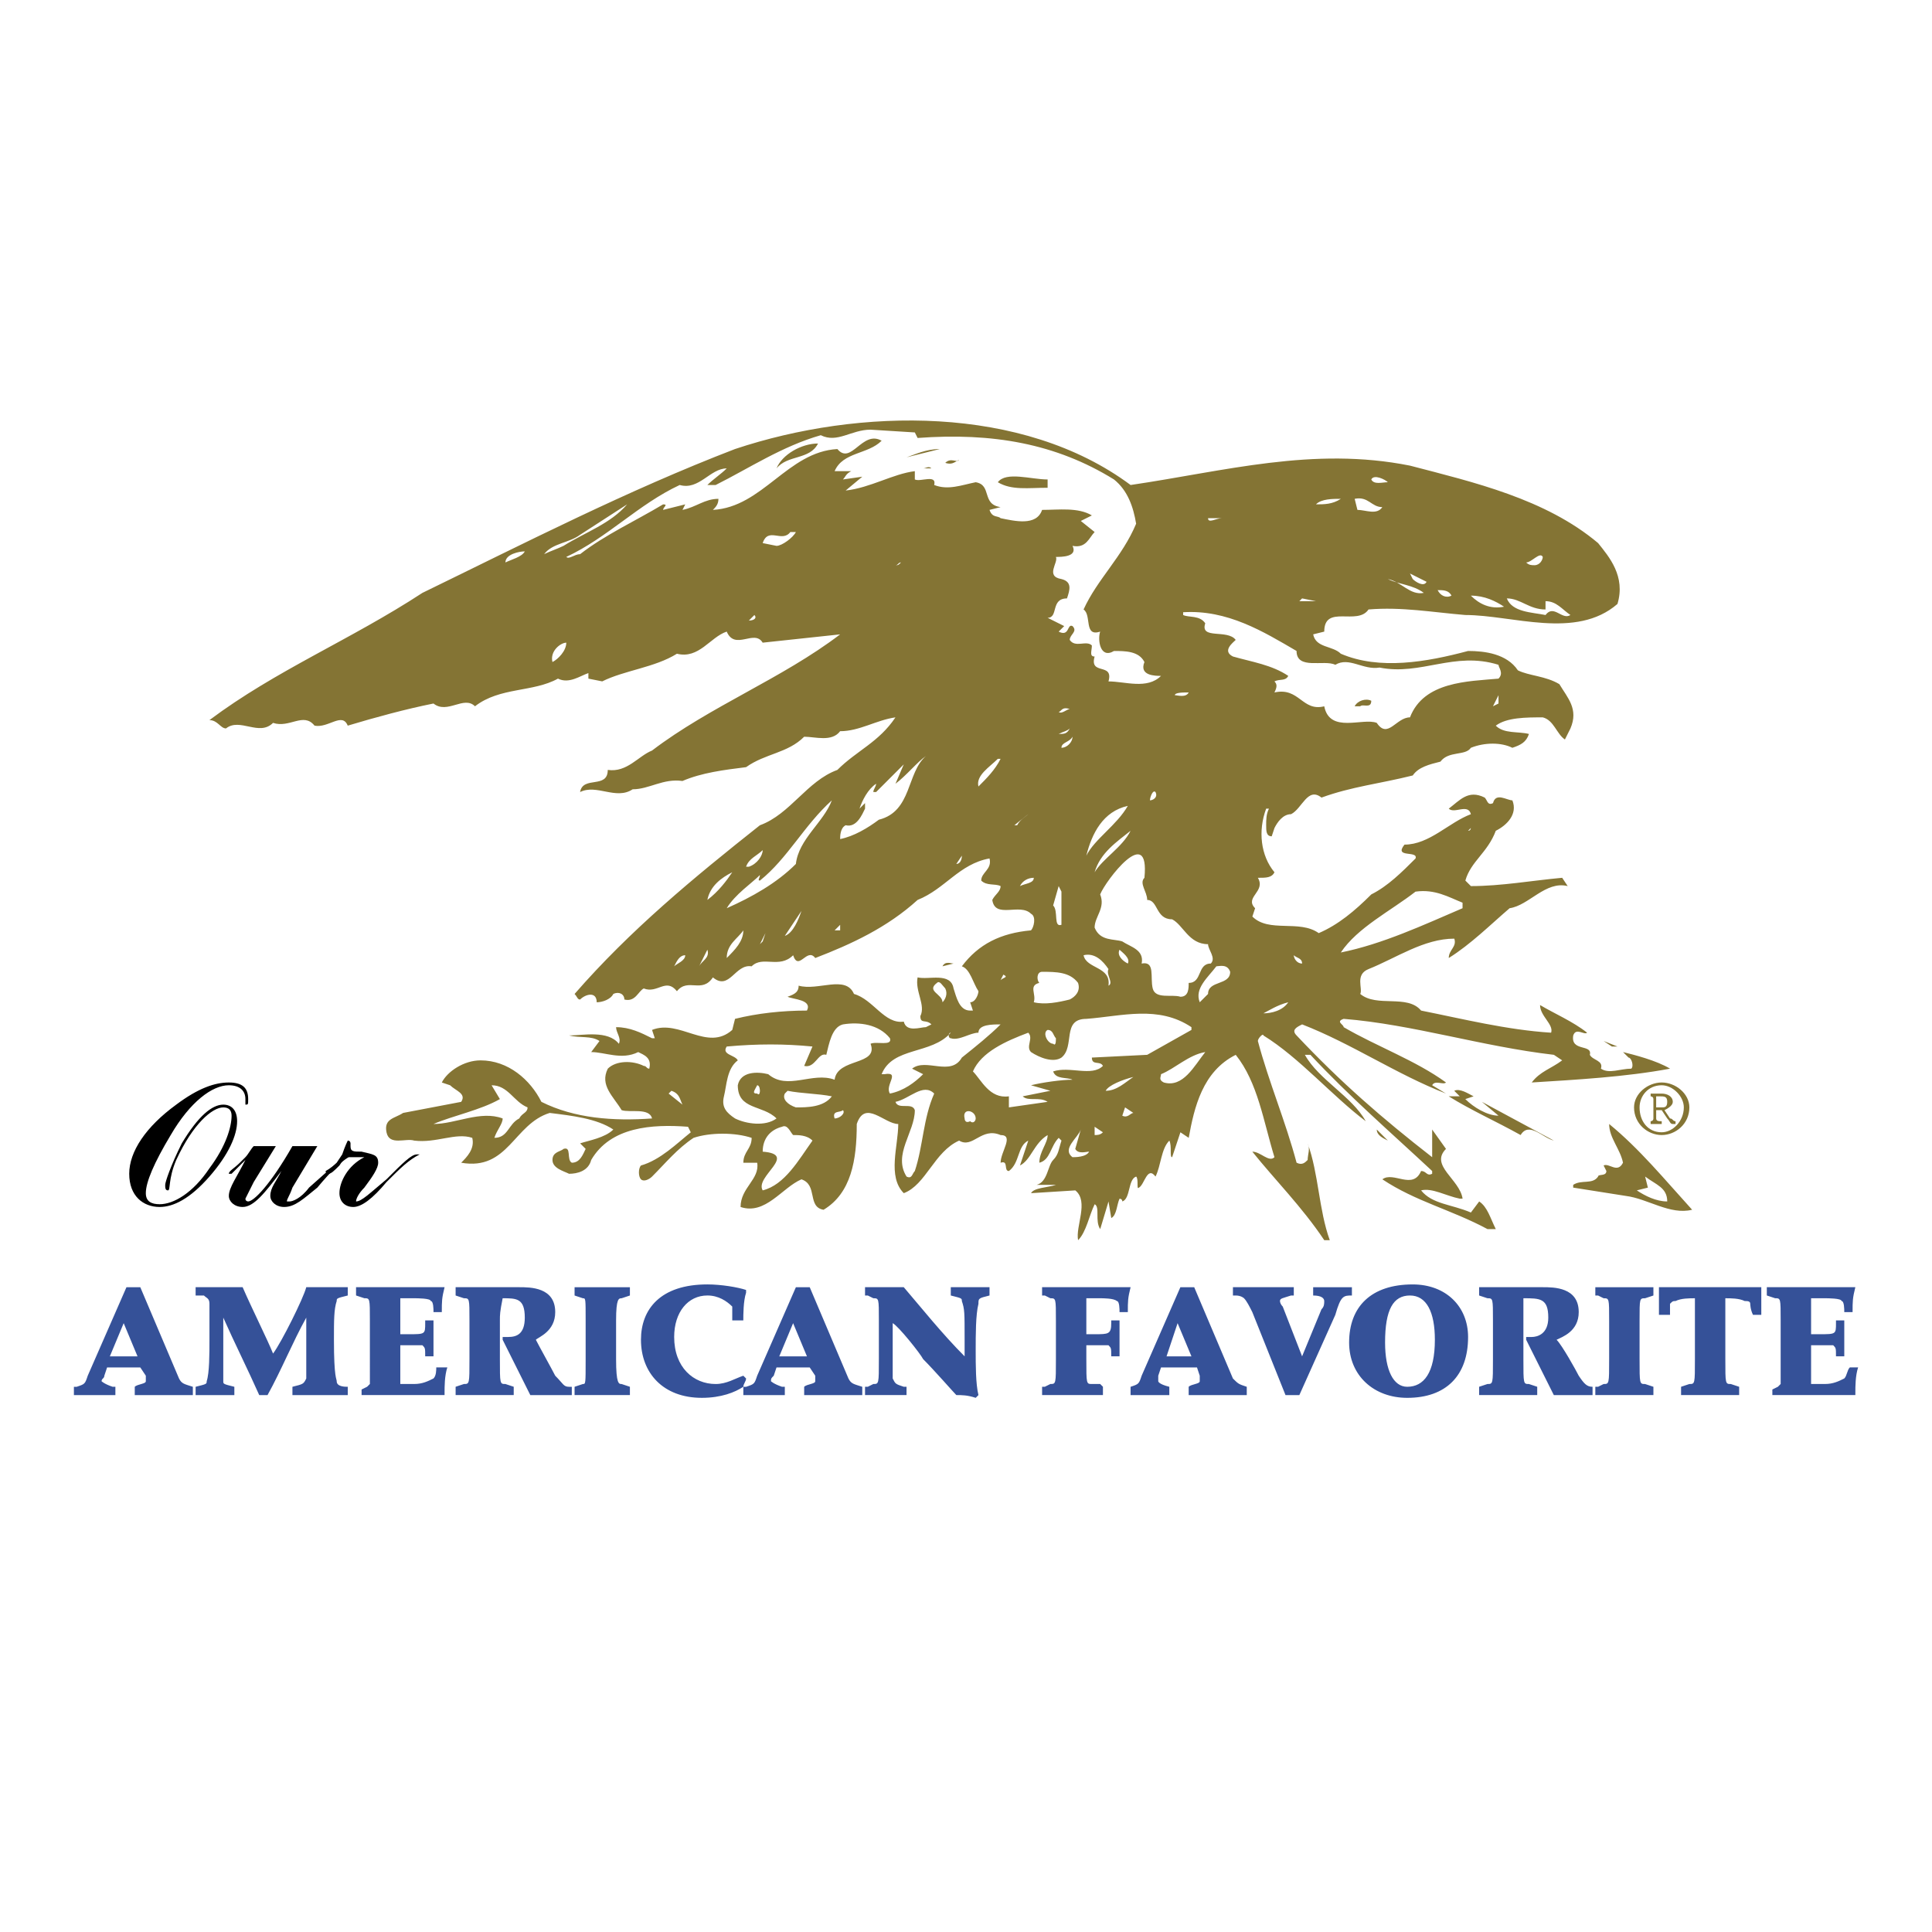 <svg xmlns="http://www.w3.org/2000/svg" width="2500" height="2500" viewBox="0 0 192.756 192.756"><g fill-rule="evenodd" clip-rule="evenodd"><path fill="#fff" d="M0 0h192.756v192.756H0V0z"/><path d="M166.34 119.869c-1.104 0-2.207-.553-3.035-1.105l1.104-.275-.275-1.104c1.102.828 2.206 1.103 2.206 2.484zm-27.873-6.072c-.553-.275-1.105-.553-1.105-1.104l1.105 1.104zm-31.188.828c.277.551 1.104.275 1.381.275-.277.553-1.381.553-1.656.553-1.104-.828.553-1.932.828-2.76l-.553 1.932zm2.76-1.656c-.275.275-.551.275-.828.275v-.828l.828.553zm-30.91.275c.552 0 1.38 0 1.932.553-1.38 1.932-2.76 4.416-4.967 4.967-.828-1.379 3.587-3.588 0-3.863 0-1.379.828-2.207 1.932-2.484.551-.276.827.552 1.103.827zm89.695 7.453c-2.207.551-4.416-1.105-6.623-1.381l-5.244-.828v-.275c.828-.553 1.932 0 2.484-.828 0-.277.828 0 .828-.553l-.277-.553c.553-.275 1.381.828 1.934-.275-.277-1.379-1.381-2.482-1.381-3.863 3.035 2.484 5.519 5.519 8.279 8.556zm-71.48-9.109c0 .275-.275.553-.551.275-.553.277-.553-.275-.553-.275-.276-1.104 1.104-.828 1.104 0zm-13.247-.828c.276.277-.276.828-.828.828-.276-.828.552-.551.828-.828zm28.979.277c-.277 0-.553.551-1.105.275l.277-.828.828.553zm-30.083-1.656c-.828 1.104-2.484 1.104-3.588 1.104-.828-.275-1.38-.828-1.104-1.379l.276-.277c1.38.276 3.036.276 4.416.552zm-14.904.828l-1.38-1.104.276-.277c.828.277.828.828 1.104 1.381zm25.116-1.104c-1.104 2.482-1.104 5.242-1.933 7.727-.275.275-.275.828-.828.553-1.38-2.209.828-4.416.828-6.625-.275-.828-1.656 0-1.932-.828 1.38-.276 2.761-1.932 3.865-.827zm53.816.276l-.828.275c.828.828 2.209 1.656 3.312 1.656l-1.656-1.381 7.176 3.865c-1.104-.275-2.484-1.934-3.312-.553-2.482-1.381-4.967-2.484-7.176-3.863h1.105l-.553-.553c.554-.274 1.382.278 1.932.554zm-71.204-.553s0 .553-.275.277c-.552 0-.276-.277 0-.828.275 0 .275.551.275.551zm-23.183 1.656c0 .553-.552.553-.828 1.104-1.104.553-1.104 1.934-2.484 1.934.276-.828.828-1.381.828-1.934-2.208-.828-4.692.553-6.9.553 1.932-.828 4.692-1.381 6.624-2.484l-.828-1.379c1.656-.001 2.208 1.654 3.588 2.206zm60.442-3.035c-.828.551-1.656 1.379-2.762 1.379.278-.551 1.657-1.103 2.762-1.379zm7.174-2.484c-1.104 1.381-2.207 3.588-4.139 3.035-.553-.275-.275-.551-.275-.828 1.379-.551 2.76-1.932 4.414-2.207zm41.123-.553l-1.381-.551.828.551h.553zm-56.025-.826c0 .275 0 .826-.275.551-.553 0-1.104-1.104-.553-1.381.552 0 .552.553.828.83zm-5.52-1.381c-1.104 1.104-2.484 2.207-3.864 3.311-1.104 1.934-3.587 0-4.967 1.105l1.104.551c-.829.828-1.932 1.656-3.312 1.934-.553-.828 1.104-2.209-.553-1.934h-.276c1.104-2.76 4.968-1.932 6.899-4.139-.275 0-.275.553 0 .553.828.275 1.933-.553 2.759-.553.001-.828 1.382-.828 2.21-.828zm-11.039 1.381c.276.826-1.38.275-1.932.551.828 2.209-3.312 1.379-3.588 3.588-2.208-.828-4.691 1.104-6.624-.553-1.104-.275-2.76-.275-3.036 1.105 0 2.482 2.484 1.932 3.864 3.311-1.104.828-3.036.553-4.14 0-.828-.551-1.38-1.104-1.104-2.207.276-1.104.276-2.76 1.38-3.588-.275-.553-1.655-.553-1.104-1.381 3.036-.275 5.795-.275 8.555 0l-.828 1.934c1.104.275 1.38-1.381 2.208-1.105.276-1.104.552-2.76 1.656-3.035 1.656-.276 3.589-.001 4.693 1.38zm30.082-.83l-4.416 2.484-5.52.275c0 .83.828.277 1.104.83-1.104 1.104-3.311 0-4.967.551.275.828 1.379.553 1.932.828-1.104 0-3.035.275-4.141.553l1.932.551-2.76.553c.553.551 1.656 0 2.484.551l-3.863.553v-1.104c-1.932.275-2.76-1.656-3.588-2.484.828-1.932 3.311-3.035 5.52-3.863.553.553-.275 1.379.275 1.932.828.551 2.209 1.104 3.037.551 1.379-1.104 0-3.863 2.482-3.863 3.588-.275 7.176-1.379 10.488.828v.274h.001zm9.658-2.76c-.551.83-1.654 1.105-2.482 1.105.553-.275 1.379-.828 2.482-1.105zm-34.221-1.379c.276.551 0 1.104-.276 1.379 0-.828-1.655-1.104-.552-1.932.276-.275.552.278.828.553zm5.52-.828l.275-.551c.553.276.001.276-.275.551zm7.729.275c.275.828-.277 1.381-.828 1.656-1.105.275-2.484.553-3.588.275.275-.828-.553-1.654.551-1.932-.275-.275-.275-1.104.277-1.104 1.379.002 2.76.002 3.588 1.105zm15.177-1.103c0 1.381-2.207.828-2.207 2.207l-.828.828c-.553-1.379.828-2.482 1.656-3.587.276 0 1.104-.276 1.379.552zm-27.598-.828l-1.104.276c.276-.552.828-.276 1.104-.276zm34.774 0c-.553 0-.828-.552-.828-.828.275.276.828.276.828.828zm-19.318.553c-.277.553.551 1.379 0 1.656.275-1.933-2.209-1.656-2.484-3.037 1.103-.276 1.931.552 2.484 1.381zm-42.226-1.381c0 .552-.828.828-1.104 1.104.276-.552.551-1.104 1.104-1.104zm1.38 1.104l.828-1.656c.275.828-.553 1.104-.828 1.656zm42.777-.276c-.553-.276-1.104-.828-.828-1.379.276.275 1.104.827.828 1.379zm-36.706-1.932l.553-1.104-.276.828-.277.276zm-3.312 1.38c0-1.38 1.104-1.932 1.656-2.759 0 1.103-.828 1.931-1.656 2.759zm10.764-2.759l.552-.553v.553h-.552zm-4.968.552l1.656-2.484c-.276.828-.828 2.208-1.656 2.484zm-9.659-3.037l-.276.276.276-.276zm77.276-.275v.552c-3.863 1.656-8.004 3.588-12.145 4.416 1.656-2.483 4.969-4.14 7.453-6.071 1.932-.277 3.311.55 4.692 1.103zM105.9 92.269c-.828.276-.277-1.38-.828-1.932l.551-1.932.277.552v3.312zm3.311-4.691v.276-.276zm-6.07 0c0 .552-.828.552-1.381.828.275-.552.828-.828 1.381-.828zm-30.084-.552c-.552.828-1.38 1.932-2.483 2.76.275-1.381 1.38-2.208 2.483-2.76zm47.47-1.38v1.38-1.38zm-25.115.552l.552-.828c0 .551-.276.828-.552.828zm18.768 1.38c-.553.552.275 1.38.275 2.208 1.104 0 .828 1.932 2.484 1.932 1.104.551 1.656 2.483 3.588 2.483 0 .552.828 1.38.275 1.932-1.379 0-.828 1.932-2.207 1.932 0 .553 0 1.381-.828 1.381-.828-.277-2.484.275-2.76-.828-.277-1.104.275-2.76-1.105-2.484.277-1.379-1.104-1.656-1.932-2.208-.828-.276-2.207 0-2.76-1.38 0-1.104 1.104-1.932.553-3.312.551-1.38 4.967-7.176 4.417-1.656zm-39.467-1.104h-.276c.276-.828 1.104-1.104 1.656-1.656 0 .552-.551 1.38-1.38 1.656zm38.086-3.588c-.828 1.656-2.76 2.76-3.588 4.14.553-1.932 2.209-3.036 3.588-4.14zm33.672 0l.275-.276s0 .276-.275.276zm-44.987-.552h-.277l1.381-1.104c-.276.276-.828.552-1.104 1.104zm11.039-1.932c-1.104 1.932-3.312 3.312-4.141 4.968.554-2.208 1.657-4.416 4.141-4.968zm-33.118 5.796c-1.932 1.932-4.416 3.312-6.899 4.416.828-1.38 2.484-2.484 3.312-3.312 0 .276-.275.553 0 .553 2.76-2.208 4.416-5.52 7.176-8.004-.829 2.207-3.313 3.863-3.589 6.347zm35.878-7.176c.275.552-.275.828-.553.828 0-.276.278-1.103.553-.828zM99.828 75.71c-.553 1.104-1.381 1.932-2.209 2.759-.275-1.104 1.105-1.931 1.934-2.759h.275zm-12.143 6.072c-1.104.828-2.484 1.656-3.864 1.932 0-.276 0-1.104.552-1.38 1.104.276 1.656-1.104 1.932-1.656v-.552l-.552.552c.276-.828.828-1.931 1.656-2.484 0 .276-.276.553-.276.828h.276l2.76-2.76-.828 1.932c1.104-.828 2.208-2.208 3.036-2.76-1.933 1.656-1.38 5.52-4.692 6.348zm19.319-8.28c0 .552-.553 1.104-1.104 1.104 0-.552.829-.552 1.104-1.104zm-.275-.827c-.277.551-.553.551-1.105.551.552-.276.827-.276 1.105-.551zm31.738-1.657h.551-.551zm15.455-.276h.551-.551zm-47.193 0c-.277 0-.828.552-1.105.276.276 0 .276-.552 1.105-.276zm30.082-.827c0 .828-.828.276-1.104.552h-.553c.276-.552 1.104-.828 1.657-.552zm12.142.551l.553-1.104v.828l-.553.276zm-30.357-1.38c-.277.552-1.105.276-1.381.276 0-.276.828-.276 1.381-.276zm0-4.691l.275-.276-.275.276zm-62.098-.276c0 .828-.828 1.656-1.38 1.932-.276-1.104.828-1.932 1.38-1.932zm18.215-2.208l.552-.552c.277.276 0 .552-.552.552zm6.624-.276l.276-.553-.276.553zm48.02 3.312c0 1.932 2.762.828 3.865 1.38 1.379-.828 2.76.552 4.416.276 4.139.828 7.451-1.656 11.867-.276 0 .276.551.828 0 1.38-3.035.276-7.451.276-8.832 3.864-1.381 0-2.207 2.208-3.312.552-1.379-.552-4.691 1.104-5.242-1.656-2.209.552-2.484-1.932-4.969-1.38.275-.552.275-.828 0-1.104.553-.276 1.104 0 1.379-.552-1.654-1.104-3.586-1.38-5.52-1.932-1.104-.552 0-1.38.277-1.656-.828-1.104-3.588 0-3.037-1.656-.551-.828-1.654-.552-2.207-.828v-.276c4.417-.276 8.005 1.932 11.315 3.864zm.278-4.968l.275-.276 1.381.276h-1.656zm24.562.828v-.828c1.104 0 1.656.828 2.484 1.38-.828.552-1.656-1.104-2.484 0-1.381-.276-3.312-.276-3.863-1.656 1.379 0 2.207 1.104 3.863 1.104zm-4.14-.276c-1.379.276-2.482-.276-3.311-1.104 1.379 0 2.484.552 3.311 1.104zm-5.243-1.104c-.553.276-1.105 0-1.381-.551.553-.001 1.104-.001 1.381.551zm-2.759-.276c-1.381.276-2.209-1.104-3.588-1.38 1.103.552 2.482.552 3.588 1.38zm.275-1.104c-.275.552-1.104 0-1.381-.276l-.275-.552 1.656.828zm15.18-.828h.551-.551zm-67.618-1.104c-.276.276-.276.276-.552.276.276 0 .276-.276.552-.276zm42.778-.276h1.932-1.932zm21.252-.276c0 .276-.277.828-.828.828-.277 0-.553 0-.828-.276.55 0 1.379-1.104 1.656-.552zm-101.564-.552c-.276.552-1.38.828-1.932 1.104 0-.827 1.38-1.104 1.932-1.104zm27.047-1.931c-.276.552-1.38 1.38-1.932 1.38l-1.38-.276c.552-1.657 1.932 0 2.76-1.104h.552zm2.484-.277l-.552.552.552-.552zm40.017-1.104c-.551 0-1.379.552-1.379 0h1.379zm-65.684 2.76c-.552.275-1.38.552-1.932.828.828-1.104 2.484-1.104 3.587-1.933l4.692-3.036c-1.655 1.933-4.139 2.762-6.347 4.141zm81.692-3.864c-.553.828-1.656.276-2.484.276l-.275-1.104c1.38-.276 1.656.828 2.759.828zm-4.141-.828c-.828.552-1.654.552-2.482.552.551-.552 1.654-.552 2.482-.552zm4.694-1.656c-.553 0-1.381.276-1.656-.276.275-.551 1.378 0 1.656.276zm-33.947.553c-1.932 0-3.588.275-4.967-.552.826-1.104 3.311-.276 4.967-.276v.828zm-11.592-1.933H92.1c.276 0 .552-.275.828 0zm2.76-.827c-.276 0-.552.552-1.38.275.552-.551 1.104 0 1.38-.275zm-5.244-.276c.828-.276 1.932-.828 3.312-.828l-3.312.828zm-8.831-1.38c-.828 1.656-3.036 1.104-4.14 2.484.552-1.38 2.484-2.484 4.14-2.484zm9.935-.552c7.452-.552 13.799.552 19.594 4.14 1.381 1.104 1.934 2.76 2.209 4.416-1.381 3.312-3.863 5.52-5.244 8.556.828.552 0 2.759 1.656 2.208-.275.828 0 2.76 1.379 1.932 1.105 0 2.484 0 3.037 1.104-.553 1.38 1.104 1.38 1.656 1.38-1.381 1.38-3.588.552-5.244.552.551-1.932-1.932-.552-1.381-2.484-.551 0-.275-.552-.275-1.104-.553-.552-1.656.275-2.207-.552 0-.552.828-.828.275-1.38-.553-.275-.275 1.104-1.381.553l.553-.553-1.656-.827c1.104 0 .275-1.933 1.932-1.933.277-.827.553-1.655-.551-1.932-1.656-.276-.277-1.656-.553-2.208.553 0 2.209 0 1.656-1.104 1.379.275 1.656-.828 2.207-1.38l-1.379-1.104 1.104-.552c-1.379-.828-3.312-.552-4.967-.552-.553 1.656-2.762 1.104-4.141.828-.275-.276-.828 0-1.104-.828l1.104-.276c-1.932-.276-.828-2.208-2.484-2.484-1.38.276-2.759.828-4.139.276.275-1.104-1.38-.276-1.933-.552v-.828c-2.208.276-4.416 1.656-6.899 1.932l1.656-1.379-1.932.276c.276-.276.276-.552.828-.828h-1.656c.828-1.932 3.312-1.656 4.692-3.036-1.932-1.104-3.036 2.484-4.416.829-4.967.276-7.451 5.795-12.419 6.071.275-.276.552-.552.552-1.104-1.38 0-2.208.828-3.588 1.104l.276-.552-2.208.552c0-.276.552-.552 0-.552-2.759 1.656-5.795 3.036-8.28 4.968-.552 0-1.103.552-1.379.275 4.14-1.932 7.175-5.244 11.315-7.175 1.933.551 3.036-1.656 4.692-1.656-.552.552-1.38 1.104-1.932 1.656h.827c3.312-1.656 6.624-3.864 10.488-4.968 1.655.828 3.036-.552 4.967-.552l4.416.276.277.551zm21.251 4.692c9.383-1.38 18.215-3.864 27.875-1.932 6.348 1.656 13.523 3.312 18.768 7.728 1.104 1.379 2.76 3.312 1.932 6.071-4.141 3.588-10.488 1.104-15.18 1.104-3.311-.276-6.348-.828-9.658-.552-1.105 1.655-4.416-.552-4.416 2.208l-1.105.275c.277 1.38 1.932 1.104 2.76 1.933 3.865 1.655 8.557.828 12.697-.276 1.654 0 3.863.276 4.967 1.932 1.104.552 2.76.552 4.139 1.38.828 1.38 1.934 2.483 1.105 4.416l-.553 1.104c-.828-.552-1.104-1.932-2.207-2.208-1.656 0-3.588 0-4.691.828.826.828 2.207.552 3.311.828-.275.828-.828 1.104-1.656 1.38-1.104-.552-2.76-.552-4.139 0-.553.828-2.209.276-3.037 1.38-1.104.276-2.207.552-2.76 1.38-3.311.828-6.07 1.104-9.107 2.208-1.379-1.104-1.932 1.104-3.035 1.656-.828 0-1.381.828-1.656 1.379l-.275.828c-.553 0-.553-.552-.553-1.104s0-1.104.277-1.656h-.277c-.828 2.208-.551 4.692.828 6.348-.275.552-.828.552-1.656.552.828 1.38-1.379 1.932-.275 3.036l-.275.828c1.656 1.656 4.691.276 6.623 1.656 1.932-.829 3.588-2.208 5.244-3.864 1.656-.828 3.035-2.208 4.416-3.587.275-.828-2.209 0-1.105-1.38 2.484 0 4.416-2.208 6.625-3.036-.275-1.104-1.656 0-2.209-.553 1.105-.828 1.934-1.931 3.588-1.104.277.276.277.828.828.552.277-1.104 1.381-.276 1.932-.276.553 1.38-.551 2.484-1.654 3.036-.828 2.208-2.484 3.036-3.037 4.968l.553.551c3.035 0 6.07-.551 9.107-.828l.551.828c-2.207-.551-3.863 1.932-5.795 2.208-1.932 1.656-3.863 3.588-6.072 4.968 0-.828.828-1.104.553-1.932-3.035 0-5.797 1.932-8.555 3.036-1.381.553-.553 1.932-.828 2.482 1.654 1.381 4.691 0 6.07 1.658 4.141.826 8.557 1.93 12.973 2.207.275-.828-1.105-1.656-1.105-2.76 1.381.828 3.312 1.656 4.693 2.76-.277.275-1.105-.553-1.381.275-.275 1.656 1.932.828 1.656 1.932.275.553 1.379.553 1.104 1.381.828.551 1.932 0 3.035 0 .277-.275 0-1.105-.275-1.105l-.551-.551c1.104.275 3.311.828 4.691 1.656-4.416.828-9.385 1.104-13.801 1.379.828-1.104 1.934-1.379 3.037-2.207l-.828-.553c-7.176-.828-14.076-3.035-20.975-3.588-.828.277 0 .553 0 .828 3.311 1.932 7.176 3.312 10.211 5.52-.275.277-1.104-.275-1.379.277l1.379.828c-4.969-1.934-9.383-4.969-14.352-6.9-.553.275-1.104.551-.553 1.104 4.416 4.691 8.557 8.279 13.525 12.145v-2.76l1.379 1.932c-1.656 1.654 1.381 3.035 1.656 4.967h-.275c-1.381-.275-2.76-1.104-3.865-.828 1.105 1.381 3.037 1.381 4.969 2.209l.828-1.104c.828.551 1.104 1.654 1.656 2.758h-.828c-3.588-1.93-7.176-2.758-10.488-4.967 1.104-.828 3.035 1.104 3.863-.828.553 0 .553.553 1.105.275v-.275c-4.141-3.863-8.281-7.451-12.145-11.592h-.553c1.381 2.484 4.693 4.141 6.072 6.623-3.312-2.482-6.623-6.348-10.211-8.555 0-.275-.553.277-.553.553 1.105 4.139 2.76 8.002 3.863 12.143.553.275.828 0 1.105-.275 0-.553.275-1.104 0-1.656 1.104 3.035 1.104 6.625 2.207 9.66h-.551c-2.209-3.312-4.969-6.072-7.176-8.832.828 0 1.656 1.104 2.207.553-1.104-3.59-1.656-7.453-3.863-10.213-3.312 1.656-4.141 5.244-4.691 8.281l-.828-.553-.828 2.484c-.277 0 0-1.105-.277-1.656-.826.828-.826 2.482-1.379 3.588-.828-1.105-1.104.828-1.656 1.104-.275.275 0-.828-.275-1.104-.828.275-.553 2.207-1.381 2.484 0-.277-.275-.277-.275-.277-.275.553-.275 1.656-.828 1.932l-.275-1.654-.828 2.758c-.553-.826 0-2.207-.553-2.482-.551 1.104-.828 2.76-1.654 3.588-.277-1.381 1.104-3.863-.277-4.969l-4.416.277c.277-.553 1.656-.553 2.484-.828h-1.932c1.104-.277 1.104-1.934 1.656-2.484.551-.553.551-1.104.828-1.932l-.277-.275c-.828.826-.828 2.207-1.932 2.482 0-1.104.828-1.932.828-2.76-1.379.828-1.656 2.484-2.76 3.035l.828-2.482c-1.104.551-.828 2.207-1.932 3.035-.553 0 0-1.104-.828-.828 0-1.104 1.379-2.76 0-2.76-1.932-.828-2.76 1.381-4.14.553-2.483 1.104-3.312 4.416-5.52 5.244-1.656-1.656-.552-4.693-.552-6.9-1.38 0-3.312-2.484-4.14 0 0 3.588-.551 6.9-3.312 8.557-1.656-.277-.552-2.484-2.208-3.037-1.932.828-3.587 3.588-6.072 2.76 0-1.932 1.932-2.76 1.657-4.416h-1.38c0-1.104.828-1.379.828-2.482-1.656-.553-4.14-.553-5.796 0-1.655 1.104-2.759 2.482-4.14 3.863-.276.275-.827.551-1.104.275s-.276-1.104 0-1.381c1.932-.551 3.588-2.207 4.968-3.311l-.276-.553c-3.588-.275-7.728 0-9.66 3.312-.276 1.104-1.38 1.379-2.208 1.379-.552-.275-1.656-.551-1.656-1.379s.828-.828 1.104-1.104c.827-.277.276 1.104.827 1.379.828 0 1.104-.828 1.38-1.379l-.552-.553c.828-.275 2.484-.551 3.312-1.379-1.656-1.105-4.141-1.381-6.348-1.656-3.587 1.104-4.14 5.795-8.831 4.967.552-.551 1.38-1.379 1.104-2.482-1.656-.553-3.587.551-5.795.275-.828-.275-2.484.551-2.76-.828-.276-1.381.828-1.381 1.655-1.932l5.796-1.105c.552-.826-.552-1.104-1.104-1.654l-.828-.278c.552-1.104 2.207-2.207 3.864-2.207 2.76 0 4.967 1.932 6.072 4.139 3.312 1.656 7.176 1.932 11.039 1.656-.276-1.104-2.208-.551-3.035-.828-.828-1.379-2.208-2.482-1.38-4.139.828-.828 2.484-.828 3.588-.275.275 0 .275.275.551.275.276-1.105-.551-1.381-1.104-1.656-1.655.828-3.312 0-4.691 0l.828-1.104c-.828-.553-1.933-.275-3.036-.553 1.379 0 3.863-.553 4.967.828.276-.551-.276-1.104-.276-1.656 1.379 0 2.484.553 3.587 1.105h.276l-.276-.83c2.76-1.104 5.521 2.209 8.004 0l.276-1.104c2.208-.551 4.691-.826 7.175-.826.552-1.105-1.38-1.105-1.932-1.381.828-.277 1.104-.553 1.104-1.104 1.932.551 4.692-1.104 5.52.826 1.932.553 3.036 3.037 4.968 2.762.276 1.104 1.656.551 2.208.551l.552-.275c-.552-.553-1.104 0-1.104-.828.552-1.104-.552-2.484-.276-3.863 1.104.275 3.312-.553 3.588 1.104.276.828.552 2.209 1.656 2.209h.276l-.276-.83c.551 0 .827-.828.827-1.104-.551-.828-.827-2.207-1.655-2.483 1.655-2.208 3.864-3.312 6.899-3.587.277-.276.553-1.38 0-1.657-1.104-1.104-3.588.553-3.863-1.379.275-.552.828-.828.828-1.38-.553-.276-1.381 0-1.932-.551 0-.828 1.104-1.104.828-2.208-3.037.552-4.417 3.036-7.176 4.14-3.036 2.76-6.624 4.416-10.211 5.795-.828-1.104-1.656 1.38-2.208-.276-1.38 1.38-3.036 0-4.14 1.104-1.656-.276-2.208 2.483-3.864 1.104-1.104 1.654-2.484 0-3.588 1.379-1.104-1.379-1.932.275-3.312-.275-.553.275-.828 1.379-1.933 1.104 0-.553-.552-.828-1.104-.553-.276.553-1.104.828-1.656.828 0-1.104-1.104-.828-1.656-.275-.275 0-.275-.275-.552-.553 5.52-6.346 11.867-11.59 18.491-16.834 3.036-1.104 4.692-4.417 7.728-5.52 1.932-1.932 4.14-2.76 5.796-5.244-1.932.276-3.588 1.38-5.52 1.38-.828 1.104-2.484.552-3.588.552-1.656 1.656-3.863 1.656-5.796 3.036-2.208.275-4.416.551-6.348 1.379-1.932-.275-3.312.829-4.968.829-1.656 1.104-3.588-.553-5.244.275.276-1.656 2.76-.275 2.76-2.208 1.932.276 3.036-1.38 4.416-1.932 5.796-4.416 12.972-7.176 18.768-11.592-2.484.276-5.244.552-7.728.828-.828-1.38-2.76.828-3.588-1.104-1.656.551-2.76 2.76-4.968 2.208-2.208 1.379-5.244 1.655-7.452 2.759l-1.38-.276v-.552c-.828.276-1.931 1.104-3.036.552-2.484 1.38-5.795.828-8.279 2.76-1.105-1.104-2.76.828-4.14-.276-2.76.552-5.795 1.38-8.556 2.208-.552-1.38-1.932.276-3.312 0-1.104-1.38-2.484.276-4.14-.276-1.38 1.38-3.312-.552-4.692.553-.552 0-.828-.829-1.655-.829 6.624-4.968 14.075-8.003 21.251-12.695C52.358 54.184 62.57 48.939 73.333 44.8c12.419-4.14 28.702-4.416 39.466 3.588z" fill="#847434"/><path d="M17.584 110.209c2.208-1.656 3.864-2.209 5.244-2.209s1.932.553 1.932 1.656c0 .553 0 .553-.276.553v-.553c0-.828-.552-1.379-1.656-1.379-1.656 0-3.864 1.654-5.796 4.967-1.656 2.76-2.483 4.691-2.483 5.797 0 .828.552 1.104 1.38 1.104 1.38 0 3.312-1.104 4.968-3.588 1.655-2.209 2.208-4.141 2.208-5.244 0-.553-.276-.828-.828-.828-1.104 0-3.036 1.656-4.692 5.244-.828 1.932-.552 3.035-.828 3.035-.276 0-.276-.275-.276-.551 0-.277.552-1.934 1.656-4.141 1.656-2.76 3.036-3.863 4.14-3.863.828 0 1.38.551 1.38 1.654 0 1.381-.828 3.312-2.76 5.521-1.932 2.207-3.588 3.035-4.968 3.035-1.656 0-3.037-1.104-3.037-3.312 0-2.207 1.656-4.691 4.692-6.898zM23.104 117.107h-.276c0-.275.552-.551 1.104-1.104l.552-.551c.276-.277.552-.828.829-1.105h2.208l-2.208 3.588-.829 1.656c0 .277.276.277.276.277.553 0 2.208-1.656 4.416-5.521h2.484l-2.484 4.141c-.276.828-.552 1.104-.552 1.381h.276c.276 0 1.104-.277 1.932-1.381 2.208-1.932 3.588-3.312 4.14-3.312h.276c-1.104.553-2.208 1.656-3.587 3.312-1.38 1.104-2.208 1.932-3.312 1.932-.828 0-1.379-.551-1.379-1.104 0-.828.552-1.381 1.104-2.484-1.656 2.209-2.759 3.588-3.863 3.588-.829 0-1.38-.551-1.38-1.104 0-.828.828-1.932 1.656-3.588l-1.383 1.379z"/><path d="M35.247 115.453H34.419l-.552.826c-.552.553-.828.828-1.104.828 0 0-.276 0-.276-.275 0 0 .552-.275 1.104-.828l.552-.828c.276-.828.552-1.379.552-1.379.276 0 .276.275.276.275v.275c0 .553.276.553 1.104.553 1.104.275 1.656.275 1.656 1.104 0 .553-.552 1.381-1.38 2.484-.552.553-.828 1.104-.828 1.381.552 0 1.38-.828 3.036-2.209 1.655-1.656 2.483-2.484 3.035-2.484h.276c-1.104.553-1.932 1.381-3.312 2.76-1.38 1.656-2.484 2.484-3.312 2.484-.828 0-1.38-.551-1.38-1.379 0-1.105.828-2.762 2.484-3.588h-1.103z"/><path d="M12.34 132.012l1.38 3.311h-2.76l1.38-3.311zm-4.967 7.176h4.139v-.828h-.275c-.829-.275-1.104-.553-1.104-.553 0-.275.276-.275.276-.551l.276-.828h3.312l.552.828v.551c0 .277-.828.277-1.104.553v.828H19.241v-.828c-.828-.275-1.104-.275-1.38-.828l-3.864-9.107h-1.38l-3.864 8.832c-.276.828-.276.828-1.104 1.104h-.276v.827zM19.516 128.424h4.693c.828 1.932 2.483 5.244 3.035 6.623.828-1.104 3.036-5.52 3.312-6.623H34.696v.828c-1.104.275-1.104.275-1.104.553-.275.826-.275 1.932-.275 3.863 0 3.863.275 3.863.275 4.139 0 .553.829.553 1.104.553v.828h-5.52v-.828c1.104-.275 1.104-.275 1.38-.828V131.46c-1.38 2.484-2.484 5.244-3.864 7.729h-.828c-1.104-2.484-2.484-5.244-3.587-7.729V137.807c0 .277 0 .277 1.104.553v.828h-3.864v-.828c1.104-.275 1.104-.275 1.104-.553.276-.828.276-2.76.276-4.139v-3.588c0-.553-.276-.553-.552-.828h-.828v-.828h-.001zM35.523 128.424h8.832c-.276 1.104-.276 1.381-.276 2.484h-.829c0-.277 0-1.104-.276-1.104 0-.277-1.38-.277-1.656-.277h-1.38v3.588h.828c1.655 0 1.655 0 1.655-1.104v-.275h.828v3.585h-.828c0-.826 0-.826-.275-1.104H39.938v3.865h1.38c.828 0 1.38-.277 1.932-.553.276-.275.276-.828.276-1.104h1.104c-.276.828-.276 1.932-.276 2.484v.275h-8.279v-.553l.552-.275.276-.275V131.734c0-2.209 0-2.209-.552-2.209l-.828-.275v-.826zM45.458 128.424h6.348c1.104 0 3.589 0 3.589 2.484 0 1.932-1.657 2.482-1.933 2.76.276.551 1.656 3.035 1.933 3.588.827.828.827 1.104 1.379 1.104h.275v.828H52.909l-2.759-5.52v-.277h.552c.828 0 1.656-.275 1.656-1.932 0-1.932-.829-1.932-2.208-1.932-.276 1.381-.276 1.656-.276 2.209v3.863c0 2.484 0 2.484.552 2.484l.828.275v.828H45.458v-.828l.827-.275c.553 0 .553 0 .553-2.484v-3.863c0-2.209 0-2.209-.553-2.209l-.827-.275v-.828zM57.326 138.359l.828-.275c.276 0 .276 0 .276-2.484v-3.863c0-2.209 0-2.209-.276-2.209l-.828-.275v-.828h5.52v.828l-.827.275c-.276 0-.552 0-.552 2.209v3.863c0 2.484.276 2.484.552 2.484l.827.275v.828h-5.52v-.828zM73.333 131.736h-.276v-1.381c-.552-.551-1.38-1.104-2.483-1.104-1.932 0-3.312 1.656-3.312 4.139 0 3.037 1.931 4.693 4.139 4.693 1.104 0 1.933-.553 2.76-.828l.276.275c0 .275-.276.553-.276.828-.828.553-2.208 1.104-4.14 1.104-3.864 0-6.072-2.484-6.072-5.795 0-3.037 1.932-5.521 6.624-5.521 1.38 0 3.035.277 3.863.553v.275c-.276.83-.276 2.209-.276 2.762H73.333zM79.129 132.012l1.38 3.311h-2.76l1.38-3.311zm-4.968 7.176h4.14v-.828h-.276c-.828-.275-1.104-.553-1.104-.553 0-.275 0-.275.276-.551l.276-.828h3.312l.552.828v.551c0 .277-.828.277-1.104.553v.828H86.029v-.828c-.828-.275-1.104-.275-1.379-.828l-3.864-9.107h-1.38l-3.863 8.832c-.276.828-.276.828-1.104 1.104h-.276v.827h-.002zM87.685 131.736c0-2.209 0-2.209-.552-2.209l-.552-.275h-.276v-.828h3.864c1.656 1.932 3.863 4.691 6.071 6.898v-1.654c0-2.76 0-3.037-.276-3.863 0-.277 0-.277-1.104-.553v-.828h3.865v.828c-1.105.275-1.105.275-1.105.828-.275 1.104-.275 3.035-.275 4.691 0 1.381 0 3.312.275 4.416l-.275.275c-.828-.275-1.38-.275-1.932-.275-.276-.275-2.208-2.484-3.312-3.588-.276-.553-2.484-3.312-3.036-3.588v5.519c.276.553.276.553 1.104.828h.276v.828h-4.14v-.828h.276l.552-.275c.552 0 .552 0 .552-2.484v-3.863zM105.348 131.736c0-2.209 0-2.209-.553-2.209l-.551-.275h-.275v-.828H112.799c-.275 1.104-.275 1.381-.275 2.484H111.696c0-.277 0-1.104-.275-1.104-.277-.277-1.381-.277-1.656-.277h-1.381v3.588h.828c1.381 0 1.656 0 1.656-1.104v-.275h.828v3.585h-.828c0-.826 0-.826-.275-1.104h-2.209v1.381c0 2.484 0 2.484.553 2.484h.828l.275.275v.828h-6.07v-.828h.275l.551-.275c.553 0 .553 0 .553-2.484v-3.862h-.001zM117.49 132.012l1.381 3.311h-2.484l1.103-3.311zm-4.691 7.176h3.864v-.828c-1.104-.275-1.104-.553-1.104-.553v-.551l.277-.828h3.588l.275.828v.551c0 .277-.828.277-1.104.553v.828h5.795v-.828c-.828-.275-.828-.275-1.381-.828l-3.863-9.107h-1.379l-3.865 8.832c-.275.828-.275.828-1.104 1.104v.827h.001zM124.943 130.908c-.277-.553-.553-1.104-.828-1.381 0 0-.277-.275-.828-.275h-.277v-.828h6.072v.828h-.275c-.828.275-1.104.275-1.104.553 0 0 0 .275.275.551l1.932 4.967 1.932-4.691c.277-.275.277-.551.277-.826 0-.277-.277-.553-1.105-.553v-.828H134.88v.828c-.828 0-1.105 0-1.656 1.932l-3.588 8.004h-1.381l-3.312-8.281zM138.189 133.943c0-3.312.828-4.691 2.484-4.691s2.484 1.656 2.484 4.416c0 3.311-1.104 4.691-2.76 4.691-1.379 0-2.208-1.656-2.208-4.416zm-3.587 0c0 3.312 2.484 5.52 5.797 5.52 3.863 0 6.072-2.207 6.072-6.072 0-3.035-2.209-5.244-5.521-5.244-4.139-.001-6.348 2.208-6.348 5.796zM147.574 128.424h6.348c1.104 0 3.588 0 3.588 2.484 0 1.932-1.656 2.482-2.209 2.76.553.551 1.932 3.035 2.209 3.588.551.828.828 1.104 1.379 1.104v.828h-3.864l-2.76-5.52v-.277h.551c.553 0 1.656-.275 1.656-1.932 0-1.932-.828-1.932-2.482-1.932v6.072c0 2.484 0 2.484.551 2.484l.828.275v.828h-5.795v-.828l.828-.275c.551 0 .551 0 .551-2.484v-3.863c0-2.209 0-2.209-.551-2.209l-.828-.275v-.828zM159.166 138.359h.275l.551-.275c.553 0 .553 0 .553-2.484v-3.863c0-2.209 0-2.209-.553-2.209l-.551-.275h-.275v-.828h5.795v.828l-.828.275c-.553 0-.553 0-.553 2.209v3.863c0 2.484 0 2.484.553 2.484l.828.275v.828h-5.795v-.828zM167.721 138.359l.828-.275c.553 0 .553 0 .553-2.484v-3.863-2.209c-.553 0-1.381 0-1.934.277-.275 0-.275 0-.551.275v1.104H165.514v-2.76h10.211v2.76h-.828c-.275-.553-.275-1.104-.275-1.104 0-.275-.277-.275-.553-.275-.553-.277-1.381-.277-1.932-.277v6.072c0 2.484 0 2.484.551 2.484l.828.275v.828h-5.795v-.828zM176.275 128.424h8.832c-.275 1.104-.275 1.381-.275 2.484h-.828c0-.277 0-1.104-.275-1.104 0-.277-1.381-.277-1.656-.277h-1.381v3.588h.828c1.656 0 1.656 0 1.656-1.104v-.275h.828v3.585h-.828c0-.826 0-.826-.275-1.104h-2.209v3.865h1.381c.828 0 1.379-.277 1.932-.553.275-.275.275-.828.553-1.104h.826c-.275.828-.275 1.932-.275 2.484v.275H176.829v-.553l.553-.275.275-.275V131.734c0-2.209 0-2.209-.553-2.209l-.828-.275v-.826h-.001z" fill="#355198"/><path d="M165.236 109.381h.277c.551 0 .826 0 .826.551 0 .553-.275.553-.551.553h-.553v-1.104h.001zm-.55 2.76h1.104v-.277c-.275 0-.553 0-.553-.275v-.828h.553l.551.828c.277.275.277.553.553.553h.275v-.277c-.275 0-.275-.275-.551-.275l-.553-.828c.553-.275.828-.551.828-.828 0-.551-.553-.826-1.104-.826h-1.104v.275s.275 0 .275.275v1.932c0 .275-.275.275-.275.275v.276h.001zm-1.657-1.657c0 1.656 1.379 2.76 2.76 2.76 1.379 0 2.76-1.104 2.76-2.76 0-1.379-1.381-2.484-2.76-2.484-1.381 0-2.76 1.105-2.76 2.484zm.551 0c0-1.104.828-2.207 2.209-2.207 1.104 0 2.207 1.104 2.207 2.207 0 1.379-1.104 2.484-2.207 2.484-1.381.001-2.209-1.105-2.209-2.484z" fill="#847434"/></g></svg>